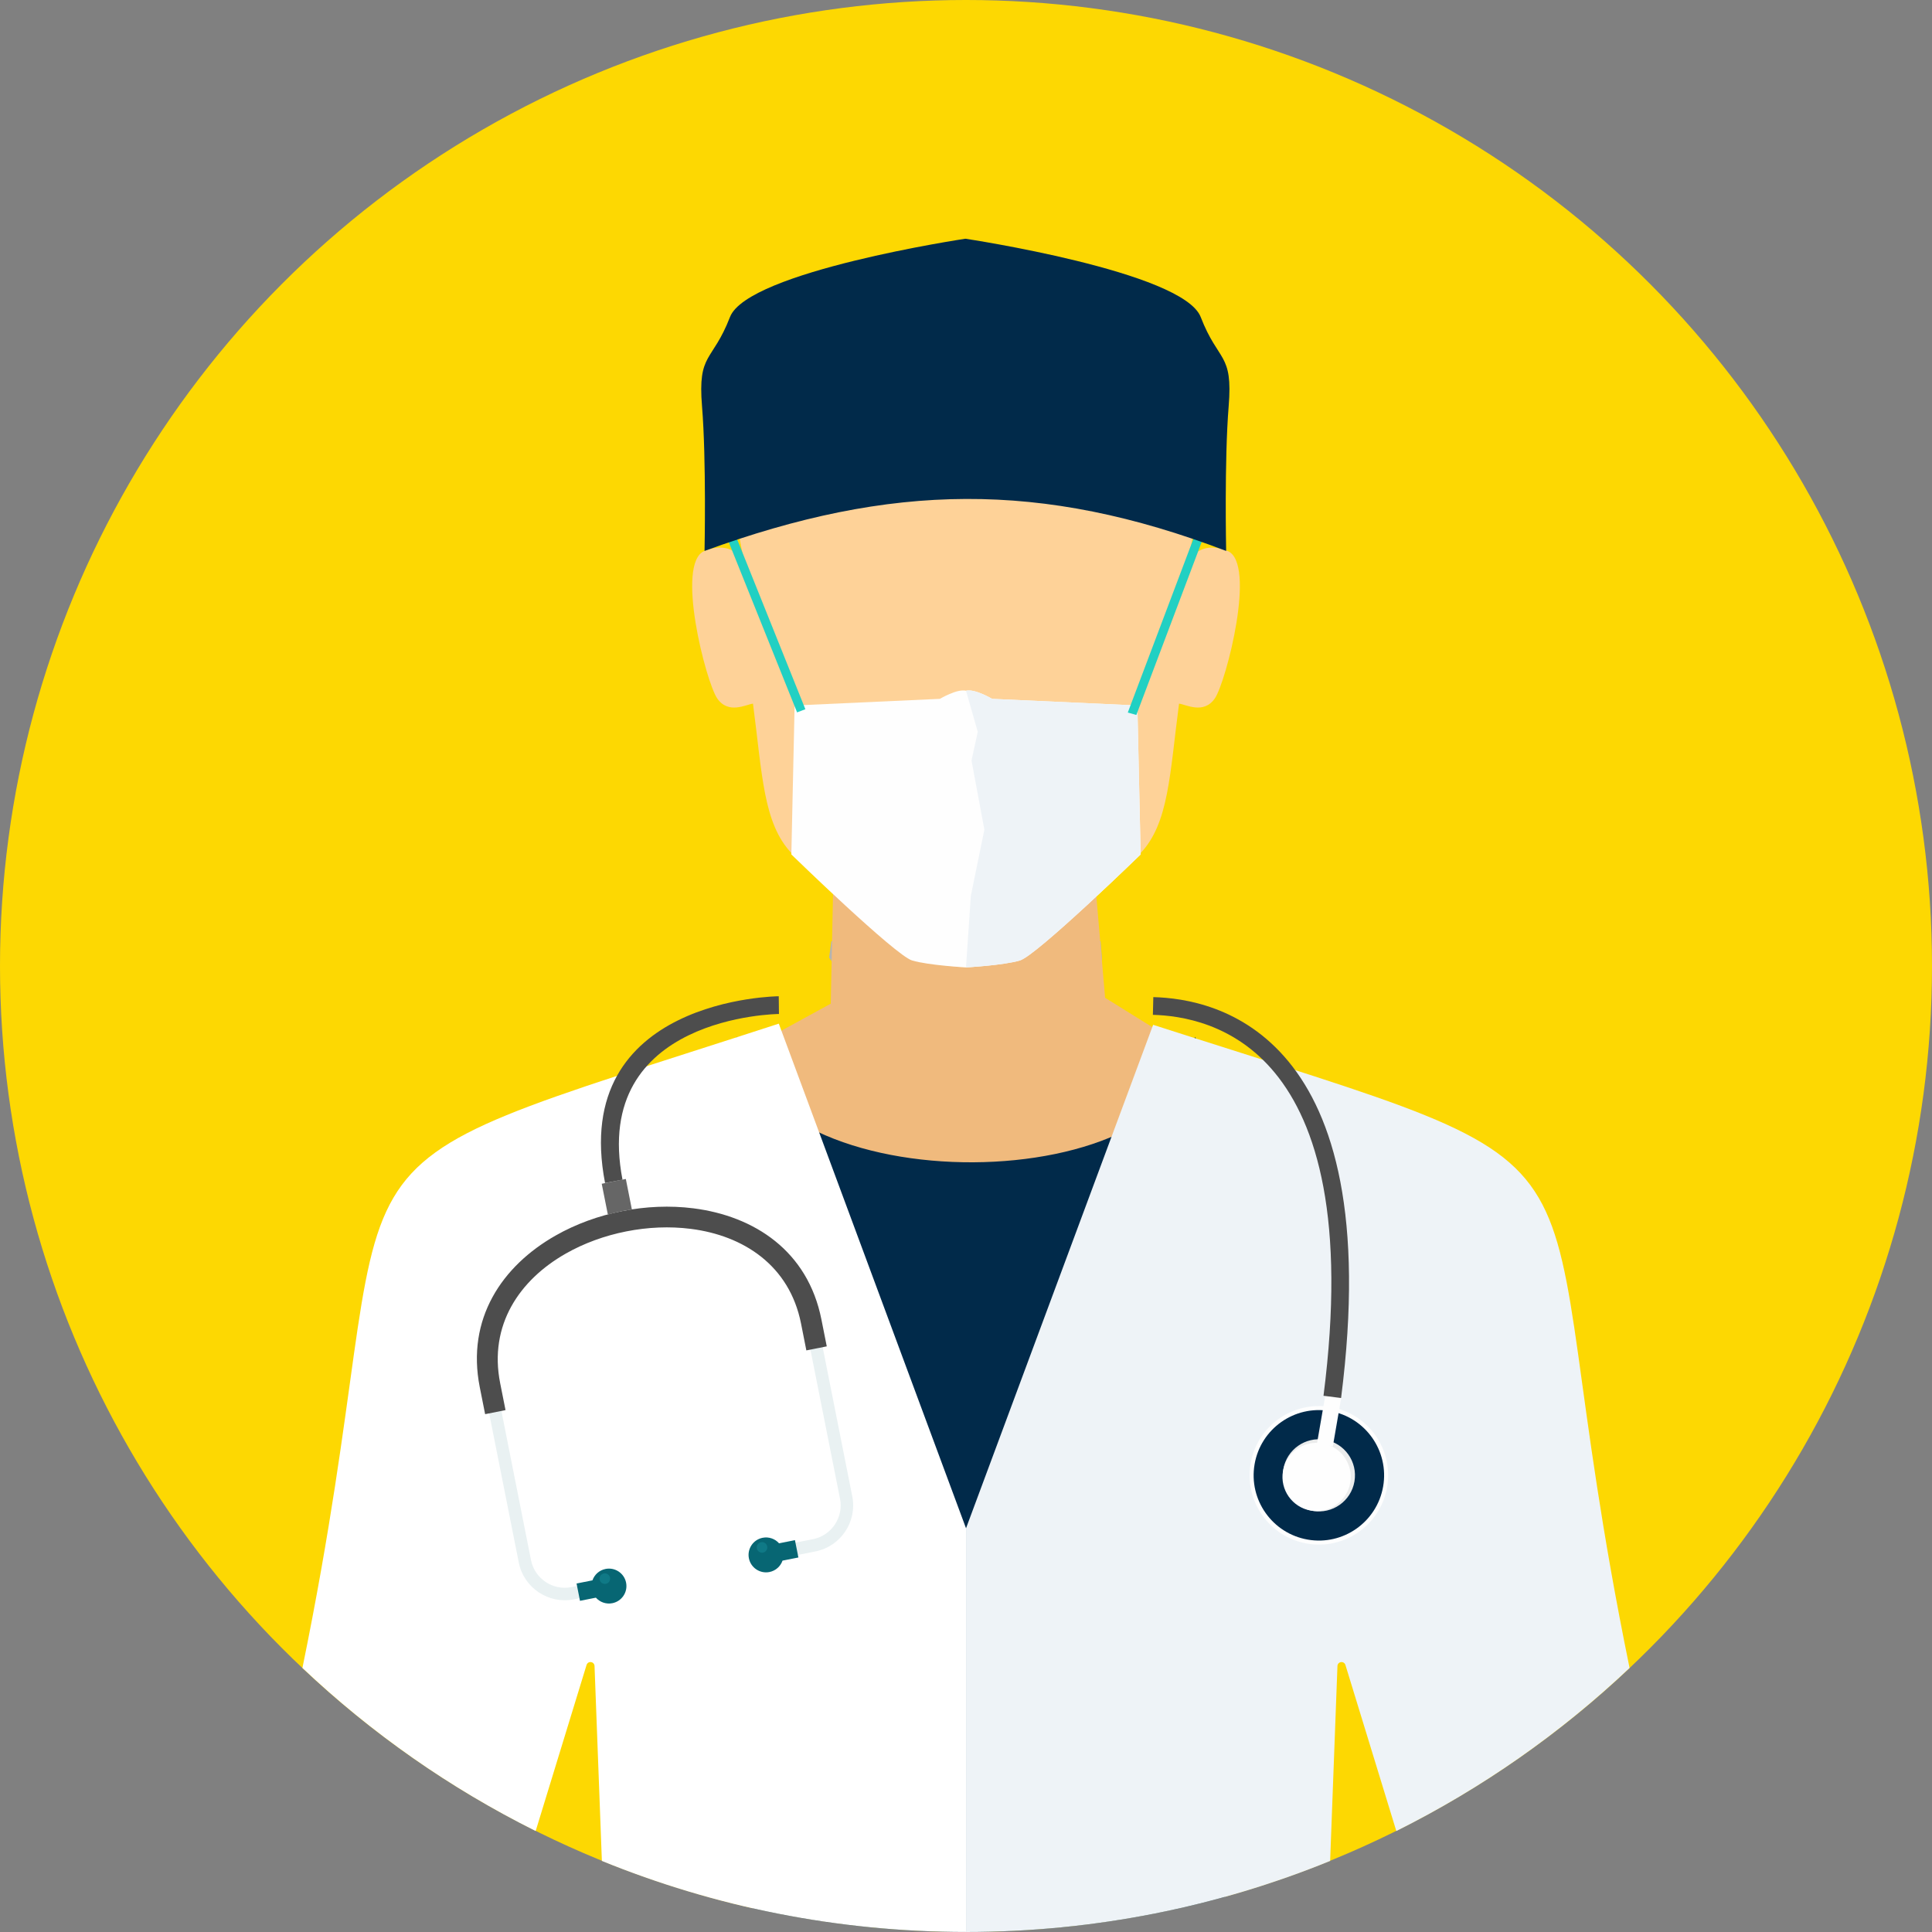 <svg xmlns="http://www.w3.org/2000/svg" xmlns:xlink="http://www.w3.org/1999/xlink" xmlns:serif="http://www.serif.com/" width="100%" height="100%" viewBox="0 0 512 512" xml:space="preserve" style="fill-rule:evenodd;clip-rule:evenodd;stroke-linejoin:round;stroke-miterlimit:2;"><rect x="0" y="0" width="512" height="512" fill="#808080" stroke="none"/>    <circle cx="256" cy="256" r="256" style="fill:rgb(253,216,2);"></circle>    <path d="M220.312,249.432L291.672,249.432L292.06,254.309L257.188,307.171L219.73,253.782L220.312,249.432Z" style="fill:rgb(179,179,179);fill-rule:nonzero;"></path>    <path d="M220.777,236.167L220.158,265.986L169.569,293.652L169.569,395.057L339.887,395.057L339.887,293.652L292.868,264.429L290.286,234.615L220.778,236.172L220.778,236.167L220.777,236.167Z" style="fill:rgb(240,186,125);fill-rule:nonzero;"></path>    <path d="M197.401,149.214C197.401,149.214 194.501,142.84 186.713,145.999C178.926,149.154 187.064,180.649 190.039,185.046C193.013,189.438 197.803,186.649 199.549,186.473C202.029,205.248 202.251,218.19 209.766,226.107C216.883,233.603 233.183,248.883 241.769,254.207C247.584,255.436 251.921,256.156 256.004,256.373C260.082,256.156 264.424,255.436 270.239,254.207C278.825,248.881 295.125,233.602 302.242,226.107C309.756,218.19 309.979,205.254 312.459,186.473C314.205,186.649 318.99,189.438 321.969,185.046C324.943,180.654 333.086,149.158 325.295,145.999C317.508,142.84 314.607,149.214 314.607,149.214C314.607,149.214 322.307,124.48 308.621,100.135C299.245,83.448 277.855,74.796 256.009,74.159C234.163,74.792 212.772,83.447 203.397,100.135C189.712,124.48 197.411,149.214 197.411,149.214L197.401,149.214Z" style="fill:rgb(254,210,152);fill-rule:nonzero;"></path>    <path d="M195.35,274.761C200.795,319.743 316.381,318.469 316.648,274.766L354.661,339.378L324.556,502.702C302.733,508.753 279.75,512 256,512C236.629,512 217.771,509.834 199.632,505.76L145.676,344.537L195.356,274.761L195.35,274.761Z" style="fill:rgb(1,42,74);fill-rule:nonzero;"></path>    <path d="M206.385,271.279C72.011,314.978 110.522,293.666 80.145,442.025C98.412,459.299 119.225,473.904 141.958,485.234L155.445,441.226C155.602,440.723 156.083,440.409 156.605,440.468C157.127,440.527 157.524,440.948 157.556,441.475L159.505,493.164C189.287,505.297 221.858,511.994 256.005,511.994L256.005,405.006L206.39,271.274L206.385,271.279Z" style="fill:white;fill-rule:nonzero;"></path>    <path d="M305.587,271.584C440.071,314.861 401.478,293.68 431.855,442.026C413.588,459.3 392.771,473.905 370.038,485.24L356.551,441.232C356.398,440.729 355.913,440.41 355.387,440.474C354.865,440.539 354.468,440.959 354.44,441.481L352.5,493.17C322.718,505.303 290.142,512 256.005,512L256.005,405.011L305.592,271.584L305.587,271.584Z" style="fill:rgb(238,243,247);fill-rule:nonzero;"></path>    <path d="M346.394,409.066C336.403,407.343 329.702,397.842 331.429,387.856C333.152,377.866 342.653,371.164 352.639,372.886C362.63,374.609 369.331,384.11 367.604,394.1C365.881,404.09 356.38,410.792 346.39,409.065L346.394,409.065L346.394,409.066Z" style="fill:rgb(254,254,254);fill-rule:nonzero;"></path>    <path d="M346.574,408.013C337.165,406.387 330.857,397.446 332.478,388.037C334.104,378.628 343.045,372.315 352.454,373.941C361.863,375.567 368.171,384.513 366.55,393.922C364.924,403.329 355.983,409.639 346.574,408.013Z" style="fill:rgb(1,42,74);fill-rule:nonzero;"></path>    <path d="M347.891,400.406C342.69,399.51 339.194,394.554 340.094,389.354C340.99,384.148 345.942,380.657 351.146,381.557C356.351,382.457 359.843,387.405 358.943,392.609C358.047,397.815 353.095,401.306 347.891,400.406Z" style="fill:rgb(235,236,236);fill-rule:nonzero;"></path>    <path d="M349.012,382.578L353.215,383.304L355.474,370.215L351.271,369.489L349.012,382.578Z" style="fill:rgb(254,254,254);fill-rule:nonzero;"></path>    <path d="M208.237,412.701L216.112,411.14C219.46,410.475 222.232,408.503 223.997,405.86C225.762,403.217 226.528,399.902 225.863,396.558L216.602,349.89C213.106,332.278 199.328,323.3 183.587,321.309C177.555,320.546 171.232,320.824 165.103,322.039C158.974,323.249 153.03,325.41 147.746,328.418C133.991,336.252 124.721,349.793 128.222,367.433L137.483,414.101C138.148,417.449 140.12,420.216 142.763,421.986L142.768,421.981C145.41,423.75 148.721,424.512 152.066,423.851L159.937,422.29L159.295,419.043L151.42,420.604C148.968,421.089 146.534,420.53 144.598,419.237C142.658,417.94 141.213,415.906 140.723,413.454L131.462,366.786C128.284,350.782 136.779,338.445 149.364,331.281C154.338,328.446 159.945,326.413 165.738,325.263C171.526,324.117 177.488,323.859 183.174,324.574C197.58,326.393 210.184,334.556 213.353,350.531L222.618,397.199C223.103,399.651 222.539,402.081 221.247,404.021C219.95,405.956 217.916,407.406 215.464,407.891L207.589,409.452L208.231,412.699L208.237,412.699L208.237,412.701Z" style="fill:rgb(233,241,242);fill-rule:nonzero;"></path>    <path d="M219.101,356.8L217.683,349.669C214.08,331.512 199.906,322.257 183.721,320.211C177.573,319.435 171.131,319.712 164.89,320.95C158.645,322.184 152.59,324.386 147.21,327.448C133.063,335.503 123.539,349.452 127.146,367.636L128.564,374.767L133.968,373.691L132.55,366.564C129.483,351.105 137.718,339.171 149.912,332.228C154.784,329.452 160.281,327.461 165.958,326.335C171.635,325.208 177.478,324.954 183.048,325.66C197.011,327.425 209.213,335.313 212.28,350.74L213.693,357.871L219.101,356.8Z" style="fill:rgb(77,77,77);fill-rule:nonzero;"></path>    <path d="M153.704,424.234L157.917,423.398C158.975,424.585 160.61,425.194 162.281,424.862C164.789,424.363 166.419,421.929 165.921,419.421C165.427,416.918 162.988,415.287 160.48,415.786C158.808,416.118 157.529,417.306 157.007,418.807L152.794,419.643L153.704,424.234Z" style="fill:rgb(7,102,115);fill-rule:nonzero;"></path>    <path d="M211.586,412.747L207.378,413.583C206.856,415.079 205.577,416.271 203.905,416.604C201.397,417.098 198.963,415.472 198.464,412.964C197.97,410.461 199.596,408.022 202.099,407.528C203.767,407.196 205.407,407.809 206.459,408.992L210.672,408.156L211.582,412.747L211.586,412.747Z" style="fill:rgb(7,102,115);fill-rule:nonzero;"></path>    <path d="M167.458,320.534L165.851,312.437L162.655,313.075L159.463,313.708L161.089,321.883C162.304,321.528 163.537,321.227 164.784,320.983C165.671,320.807 166.563,320.66 167.458,320.54L167.458,320.534Z" style="fill:rgb(102,102,102);fill-rule:nonzero;"></path>    <path d="M160.562,419.731C161.32,419.578 161.814,418.84 161.661,418.087C161.513,417.329 160.774,416.835 160.017,416.983C159.259,417.136 158.765,417.87 158.918,418.627C159.071,419.385 159.805,419.879 160.563,419.726L160.562,419.731Z" style="fill:rgb(15,121,134);fill-rule:nonzero;"></path>    <path d="M202.219,411.449C202.977,411.301 203.466,410.562 203.318,409.805C203.165,409.042 202.431,408.553 201.674,408.701C200.916,408.854 200.422,409.588 200.575,410.35C200.723,411.108 201.462,411.597 202.224,411.449L202.219,411.449Z" style="fill:rgb(15,121,134);fill-rule:nonzero;"></path>    <path d="M347.378,400.318C342.455,399.468 339.152,394.79 340.001,389.865C340.851,384.946 345.529,381.644 350.454,382.493C355.377,383.343 358.68,388.021 357.831,392.946C356.981,397.869 352.298,401.172 347.378,400.323L347.378,400.318Z" style="fill:rgb(254,254,254);fill-rule:nonzero;"></path>    <path d="M206.432,268.715C206.289,268.715 156.572,269.131 164.969,312.625L160.346,313.507C150.877,264.47 206.219,264.017 206.377,264.017L206.432,268.715Z" style="fill:rgb(77,77,77);fill-rule:nonzero;"></path>    <path d="M305.643,264.245C313.753,264.462 329.435,266.674 341.503,281.358C353.313,295.722 361.595,322.109 355.401,370.487L350.741,369.896C356.731,323.075 348.99,297.867 337.873,284.342C327.014,271.132 312.853,269.142 305.528,268.943L305.639,264.246L305.643,264.246L305.643,264.245Z" style="fill:rgb(77,77,77);fill-rule:nonzero;"></path>    <path d="M256,256.369C256,256.369 246.153,255.847 241.719,254.536C237.285,253.225 209.716,226.436 209.716,226.436L210.579,186.959L249.077,185.203C249.077,185.203 253.659,182.473 256,183.05C258.346,182.473 262.923,185.203 262.923,185.203L301.421,186.959L302.284,226.436C302.284,226.436 274.715,253.225 270.28,254.536C265.847,255.847 256,256.369 256,256.369Z" style="fill:rgb(254,254,254);fill-rule:nonzero;"></path>    <path d="M256,183.051L259.118,193.938L257.46,201.54L260.873,219.867L257.284,237.391L255.996,256.37C255.996,256.37 265.843,255.848 270.277,254.537C274.711,253.226 302.281,226.437 302.281,226.437L301.418,186.96L262.92,185.204C262.92,185.204 258.338,182.474 255.997,183.051L256,183.051Z" style="fill:rgb(238,243,247);fill-rule:nonzero;"></path>    <path d="M194.751,141.427L213.43,187.952L211.236,188.788L192.557,142.263L194.751,141.427Z" style="fill:rgb(33,208,195);fill-rule:nonzero;"></path>    <path d="M318.723,142.928L301.144,189.471L298.876,188.833L316.455,142.29L318.723,142.928Z" style="fill:rgb(33,208,195);fill-rule:nonzero;"></path>    <path d="M255.829,63.263C255.829,63.263 198.132,71.918 193.453,84.019C188.774,96.12 184.876,93.372 186.044,107.672C187.213,121.972 186.709,146.003 186.709,146.003C236.194,127.962 275.916,127.307 324.944,146.003C324.944,146.003 324.441,121.972 325.609,107.672C326.778,93.372 322.879,96.121 318.2,84.019C313.521,71.918 255.824,63.263 255.824,63.263L255.829,63.263Z" style="fill:rgb(1,42,74);fill-rule:nonzero;"></path></svg>